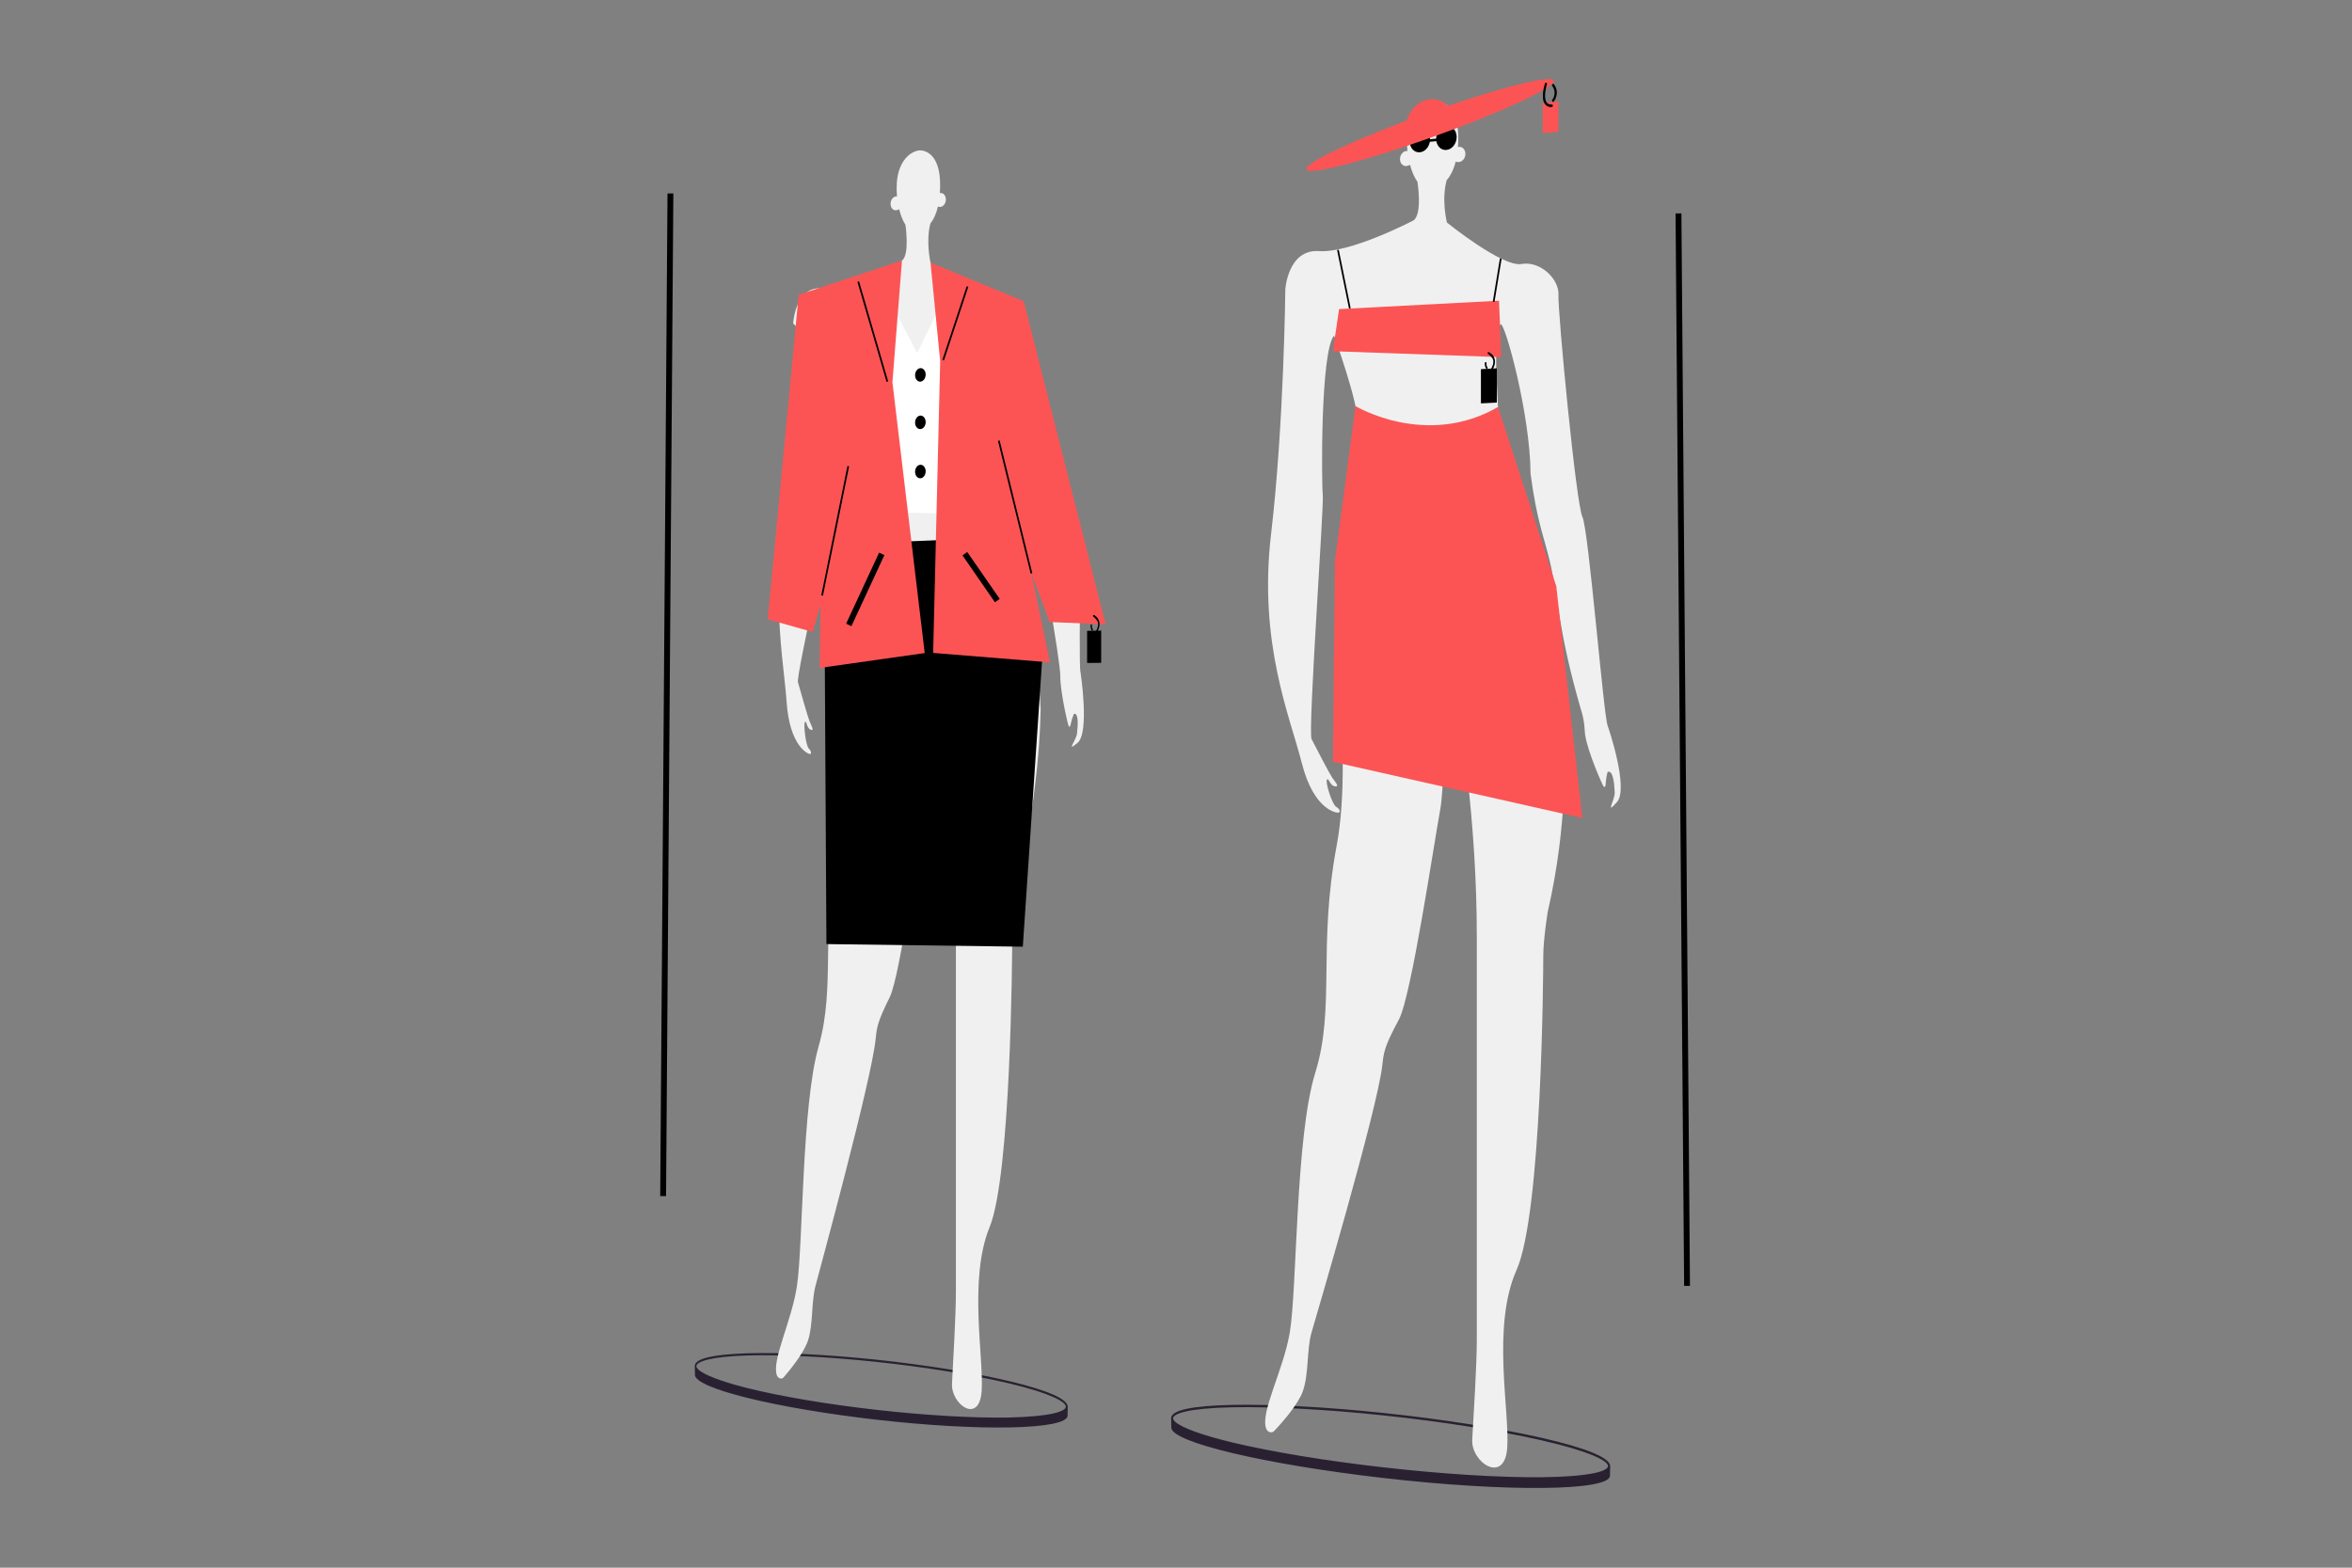 <svg width="684" height="456" viewBox="0 0 684 456" fill="none" xmlns="http://www.w3.org/2000/svg">
<rect x="0" y="0" width="684" height="456" fill="#808080" stroke="none"/>
<g clip-path="url(#clip0_467_53809)">
<path d="M310.52 409.23C310.52 406.95 304.8 404.44 293.61 401.76C283.03 399.26 269.13 397 254.6 395.47C240.31 393.97 227.07 393.35 217.26 393.64C207.13 393.97 202.05 395.21 202.05 397.35L202.1 399.91C202.1 403.81 225.3 409.54 254.6 412.92C284.92 416.41 310.47 415.89 310.47 411.75L310.52 409.31H310.51C310.51 409.31 310.52 409.27 310.52 409.24V409.23ZM293.55 412.32C282.97 412.5 269.1 411.7 254.59 410.05C240.32 408.43 227.11 406.18 217.3 403.75C209.12 401.68 204.92 399.87 203.31 398.55L202.9 398.16C202.64 397.87 202.52 397.61 202.52 397.39C202.52 396.11 206.37 394.61 217.3 394.27C227.1 393.99 240.32 394.61 254.59 396.11C269.1 397.64 282.97 399.91 293.55 402.41C305.64 405.29 309.97 407.8 309.97 409.16C309.97 410.52 305.64 412.04 293.55 412.31V412.32Z" fill="#292131"/>
<path d="M230.66 94.07C230.66 94.07 231.26 83.25 238.98 83.87C246.77 84.5 262.03 75.93 262.31 75.78C264.59 74.14 263.35 65.57 263.32 65.38C262.6 64.32 261.95 62.69 261.48 60.84C261.26 61.01 261.01 61.11 260.76 61.13C260.54 61.19 260.31 61.18 260.1 61.12C259.89 61.05 259.69 60.93 259.52 60.76C259.35 60.59 259.22 60.36 259.13 60.11C259.04 59.86 258.99 59.58 258.99 59.29C258.99 59 259.04 58.72 259.13 58.45C259.22 58.18 259.36 57.94 259.52 57.73C259.69 57.53 259.89 57.37 260.1 57.26C260.31 57.16 260.54 57.11 260.76 57.13H260.86C260.63 54.53 260.76 51.84 261.43 49.7C263.27 43.94 267.37 43.74 267.37 43.74C267.37 43.74 273.72 43.1 273.4 54.64L273.32 56.14H273.4C273.64 56.1 273.88 56.14 274.11 56.24C274.33 56.34 274.53 56.51 274.69 56.74C274.85 56.96 274.96 57.23 275.02 57.52C275.08 57.81 275.09 58.12 275.04 58.43C274.99 58.74 274.89 59.03 274.74 59.29C274.59 59.55 274.4 59.76 274.18 59.92C273.96 60.08 273.72 60.17 273.48 60.19C273.24 60.21 273 60.17 272.78 60.05C272.26 62.29 271.47 63.89 270.56 65.03C269.2 70.32 270.61 76.39 270.61 76.39C270.61 76.39 284.27 88.46 288.98 87.59C293.71 86.72 298.34 91.76 298.09 95.92L287.78 107.9C286.8 108.53 282.55 111.92 282.87 118.9L283.19 125.88C283.19 125.88 286.75 134.29 290.56 144.54C290.56 147.7 292.97 150.01 296.66 161.99C299.83 180.14 301.73 187.26 302.64 206.39C302.4 219.79 300.48 237.21 295.47 261.07C295.47 261.07 294.37 268.35 294.37 272.93C294.37 277.51 294.02 341.74 287.79 356.95C281.61 372.06 286.14 394.79 285.48 404.61C284.82 414.42 276.55 408.57 276.86 402.44C277.18 396.3 277.99 382.44 277.99 375.87V267.84C277.99 236.24 272.24 206.17 272.21 188.58C272.18 161.68 268.27 170.05 268.45 173.7C268.63 177.35 270.56 224.29 268.95 233.67C267.34 243.04 261.84 283.77 258.77 290.01C255.09 297.42 255.02 298.77 254.63 302.4C253.37 314.47 238.37 369.4 237.14 374.11C235.91 378.81 236.51 385.29 234.98 389.92C233.78 393.57 229.66 398.59 227.92 400.6C227.78 400.77 227.6 400.89 227.4 400.95C227.21 401 227 401 226.8 400.93C226.6 400.86 226.41 400.73 226.25 400.55C226.09 400.37 225.96 400.15 225.88 399.9C224.49 395.45 230.16 384.4 231.75 374.19C233.57 362.36 233.12 321.68 238.07 304.35C243.04 286.92 238.7 270.65 243.34 243.4C248.01 216 239.45 181.29 248.34 129.2C248.98 125.56 242.73 106.55 242.73 106.55L230.67 94.07H230.66Z" fill="#F0F0F0"/>
<path d="M468.28 426.51C468.28 424.03 461.51 421.24 448.28 418.21C435.79 415.39 419.39 412.79 402.27 410.99C385.46 409.22 369.91 408.43 358.4 408.64C346.53 408.9 340.58 410.2 340.58 412.51L340.64 415.28C340.64 419.5 367.84 425.95 402.27 429.91C438.01 434.03 468.21 433.74 468.21 429.23L468.27 426.58H468.26C468.26 426.58 468.27 426.53 468.27 426.51H468.28ZM448.22 429.69C435.73 429.78 419.36 428.75 402.28 426.81C385.5 424.9 369.97 422.33 358.47 419.6C348.88 417.28 343.96 415.27 342.08 413.83L341.6 413.41C341.3 413.1 341.15 412.82 341.15 412.57C341.15 411.19 345.65 409.6 358.47 409.34C369.97 409.13 385.5 409.92 402.28 411.7C419.37 413.5 435.73 416.1 448.22 418.93C462.51 422.19 467.64 424.96 467.64 426.44C467.64 427.92 462.52 429.53 448.22 429.69Z" fill="#292131"/>
<path d="M470.24 233.3C466.66 237.35 469.65 232.71 469.58 230.56C469.31 223.06 467.49 224.59 467.49 224.59C467.23 225.6 467.06 226.63 466.98 227.68C466.96 228.99 466.62 229.04 466.35 228.76C466.08 228.48 461.77 218.87 460.97 213.71C460.8 212.63 460.97 210 459.66 206.03C453.19 183.76 453.04 172.98 450.7 163.21C448.81 155.43 446.97 151.6 445.11 137.81C445.01 120.26 437.59 93.62 436.41 94.32C435.23 95.02 434.86 103.23 435.26 110.81L435.64 118.4C435.64 118.4 433.06 127.28 437.51 138.34C437.53 141.76 444.3 145.28 444.15 148.09C443.41 161.56 450.43 190.99 455.27 205.57C454.96 220.09 456.05 239.33 450.1 265.26C450.1 265.26 448.81 273.19 448.81 278.15C448.81 283.11 448.4 352.9 441.04 369.41C433.73 385.8 439.1 410.5 438.32 421.19C437.54 431.87 427.78 425.39 428.15 418.75C428.52 412.11 429.48 397.04 429.48 389.89V272.58C429.48 238.22 424.72 210.56 422.37 191.61C419.96 172.06 419.77 168.1 419.96 172.06C420.15 176.02 420.72 225.23 418.85 235.42C416.98 245.59 410.44 289.78 406.83 296.54C402.5 304.58 402.43 306.06 401.98 309.96C400.48 323.05 382.86 382.53 381.41 387.61C379.96 392.69 380.68 399.72 378.86 404.74C377.44 408.66 372.63 414.05 370.58 416.21C369.86 417 368.58 416.62 368.19 415.45C366.55 410.6 373.2 398.68 375.08 387.65C377.25 374.85 376.69 330.78 382.51 312.01C388.36 293.12 383.22 275.46 388.72 245.98C394.25 216.32 384.12 178.63 394.59 122.15C395.33 118.17 387.98 97.59 387.98 97.59C383.96 102.21 384.32 140.92 384.69 143.97C385.06 147.02 380.33 212.8 381.42 214.96C382.51 217.12 386.75 225.24 387.44 226.23C388.13 227.22 389.77 228.95 388.22 228.72C386.68 228.49 386.39 226.01 385.89 226.81C385.4 227.61 387.39 233.97 388.57 234.68C389.76 235.39 389.8 236.14 389.31 236.35C388.82 236.56 382.1 235.75 378.61 222.03C375.14 208.36 365.91 187.14 369.65 155.34C373.41 123.41 373.79 84.18 373.79 84.18C373.79 84.18 374.52 72.41 383.59 73.04C392.75 73.67 410.69 64.29 411.04 64.13C413.71 62.35 412.26 53.03 412.21 52.84C411.34 51.7 410.6 49.92 410.05 47.92C409.79 48.11 409.5 48.23 409.2 48.26C408.94 48.32 408.68 48.31 408.43 48.24C408.18 48.17 407.95 48.03 407.76 47.85C407.57 47.66 407.41 47.42 407.3 47.15C407.19 46.88 407.14 46.58 407.14 46.27C407.14 45.96 407.2 45.65 407.3 45.36C407.41 45.07 407.56 44.81 407.76 44.58C407.95 44.36 408.18 44.18 408.43 44.07C408.68 43.95 408.94 43.9 409.2 43.91H409.31C409.04 41.09 409.2 38.19 410 35.87C412.13 29.59 416.99 29.34 416.99 29.34C416.99 29.34 424.43 28.57 424.08 41.12C424.06 41.69 424.03 42.24 423.99 42.76H424.08C424.34 42.69 424.61 42.7 424.86 42.77C425.11 42.84 425.35 42.98 425.54 43.17C425.74 43.36 425.9 43.6 426 43.87C426.11 44.14 426.16 44.45 426.16 44.76C426.16 45.07 426.1 45.38 426 45.68C425.89 45.97 425.73 46.24 425.54 46.46C425.35 46.68 425.11 46.86 424.86 46.98C424.61 47.1 424.34 47.15 424.08 47.14C423.82 47.15 423.57 47.11 423.34 47.01C422.71 49.43 421.81 51.19 420.72 52.4C419.12 58.15 420.79 64.73 420.79 64.73C420.79 64.73 436.9 77.75 442.45 76.79C448.04 75.82 453.49 81.26 453.23 85.81C452.97 90.36 458.35 146.61 460.18 150.32C462.02 154.04 466.38 208.92 467.57 211.2C467.57 211.17 473.82 229.26 470.23 233.33L470.24 233.3Z" fill="#F0F0F0"/>
<path d="M387.63 221.6L388.22 163.16L394.2 118.12C394.2 118.12 414.7 130.47 435.64 118.39L452.59 170.51L460.16 237.94L387.65 221.6H387.63Z" fill="#FC5454"/>
<path d="M389.42 89.91L435.93 87.47L436.62 103.89L387.62 102.16L389.43 89.91H389.42Z" fill="#FC5454"/>
<path d="M435.3 107.13L430.68 107.38V117.33L435.3 117.1V107.13Z" fill="black"/>
<path d="M433.4 108.38C433.35 108.38 433.3 108.35 433.26 108.31C433.21 108.27 433.19 108.2 433.18 108.13C433.18 108.06 433.2 107.99 433.24 107.93C434.09 106.68 434.44 105.59 434.23 104.7C434.02 103.81 432.77 102.95 432.77 102.95C432.74 102.94 432.71 102.92 432.69 102.9C432.67 102.88 432.65 102.85 432.64 102.82C432.63 102.79 432.62 102.75 432.62 102.72C432.62 102.68 432.62 102.65 432.63 102.61C432.64 102.57 432.66 102.54 432.68 102.52C432.7 102.49 432.73 102.47 432.76 102.45C432.79 102.43 432.82 102.42 432.85 102.42C432.88 102.42 432.91 102.42 432.94 102.43C433.01 102.45 434.37 103.03 434.7 104.55C434.94 105.63 434.56 106.88 433.6 108.28C433.55 108.35 433.48 108.39 433.41 108.4L433.4 108.38Z" fill="black"/>
<path d="M432.39 107.29L432.23 107.24C432.23 107.24 431.74 106.75 431.81 105.57C431.81 105.5 431.84 105.44 431.89 105.39C431.93 105.34 431.99 105.31 432.05 105.31C432.08 105.31 432.12 105.31 432.15 105.33C432.18 105.34 432.21 105.36 432.23 105.39C432.25 105.42 432.27 105.45 432.28 105.49C432.29 105.53 432.29 105.56 432.29 105.6C432.22 106.45 432.55 106.79 432.55 106.79C432.59 106.82 432.62 106.87 432.63 106.92C432.64 106.97 432.64 107.03 432.63 107.09C432.61 107.15 432.58 107.19 432.54 107.23C432.5 107.27 432.45 107.29 432.4 107.29H432.39Z" fill="black"/>
<path d="M488.13 62.08L490.62 374.03" stroke="black" stroke-width="1.7" stroke-miterlimit="10"/>
<path d="M192.85 347.91L194.97 56.27" stroke="black" stroke-width="1.7" stroke-miterlimit="10"/>
<path d="M412.91 44.3C414.55 44.15 415.88 42.47 415.88 40.55C415.88 38.63 414.55 37.18 412.91 37.33C411.27 37.48 409.95 39.16 409.95 41.08C409.95 43 411.27 44.44 412.91 44.3Z" fill="black"/>
<path d="M420.63 43.62C422.28 43.47 423.62 41.79 423.62 39.85C423.62 37.91 422.28 36.47 420.63 36.62C418.98 36.77 417.65 38.46 417.65 40.39C417.65 42.32 418.98 43.76 420.63 43.62Z" fill="black"/>
<path d="M418.11 41.03L415.38 41.28C415.3 41.28 415.22 41.26 415.16 41.19C415.1 41.13 415.07 41.04 415.07 40.94C415.07 40.89 415.07 40.84 415.08 40.79C415.1 40.74 415.12 40.7 415.15 40.66C415.18 40.62 415.21 40.59 415.25 40.57C415.29 40.55 415.33 40.54 415.37 40.54L418.1 40.29C418.18 40.29 418.26 40.31 418.32 40.38C418.38 40.44 418.41 40.53 418.41 40.63C418.41 40.72 418.37 40.81 418.31 40.88C418.25 40.95 418.18 41 418.1 41.01L418.11 41.03Z" fill="black"/>
<path d="M415.89 40.11C436 32.96 452.29 25.45 451.9 23.48C451.51 21.5 434.6 25.87 414.52 33.08C394.86 40.15 379.51 47.32 379.88 49.22C380.24 51.13 396.21 47.11 415.89 40.11Z" fill="#FC5454"/>
<path d="M408.74 39.69C408.39 37.54 408.78 35.25 409.81 33.3C410.85 31.35 412.45 29.88 414.3 29.22C416.15 28.55 418.09 28.74 419.71 29.74C421.34 30.74 422.52 32.48 423.01 34.6L408.74 39.69Z" fill="#FC5454"/>
<path d="M453.22 29.51L448.65 29.94V38.75L453.22 38.34V29.51Z" fill="#FC5454"/>
<path d="M451.28 31.12H451.25C450.85 31.17 450.44 31.11 450.08 30.93C449.72 30.75 449.41 30.47 449.18 30.11C448.04 28.24 449.24 24.47 449.28 24.32C449.29 24.27 449.31 24.23 449.34 24.19C449.37 24.15 449.4 24.12 449.44 24.09C449.48 24.07 449.52 24.05 449.56 24.04C449.6 24.04 449.65 24.04 449.68 24.05C449.72 24.06 449.76 24.08 449.79 24.11C449.82 24.14 449.85 24.18 449.86 24.22C449.88 24.26 449.89 24.31 449.89 24.36C449.89 24.41 449.89 24.46 449.87 24.51C449.87 24.55 448.76 28.09 449.71 29.65C450.03 30.21 450.54 30.41 451.27 30.42C451.31 30.41 451.36 30.42 451.4 30.42C451.44 30.43 451.48 30.46 451.51 30.49C451.54 30.52 451.56 30.56 451.58 30.61C451.59 30.66 451.6 30.71 451.59 30.76C451.59 30.85 451.55 30.94 451.49 31.01C451.43 31.08 451.36 31.12 451.28 31.12Z" fill="black"/>
<path d="M451.66 29.62C451.66 29.62 451.58 29.62 451.54 29.61C451.5 29.59 451.47 29.57 451.44 29.54C451.38 29.47 451.35 29.38 451.35 29.27C451.35 29.16 451.38 29.07 451.44 28.99C451.5 28.91 452.93 27.09 451.41 25C451.36 24.93 451.34 24.83 451.35 24.73C451.36 24.63 451.41 24.54 451.47 24.48C451.54 24.42 451.62 24.39 451.71 24.4C451.79 24.4 451.87 24.44 451.92 24.51C453.8 27.12 451.92 29.46 451.89 29.5C451.86 29.54 451.83 29.57 451.79 29.59C451.75 29.61 451.71 29.63 451.67 29.63L451.66 29.62Z" fill="black"/>
<path d="M237.4 170.67C234.43 184.58 231.78 197.41 232.05 198.41C232.65 200.59 235 208.81 235.45 209.86C235.9 210.91 236.98 212.8 235.74 212.26C234.49 211.73 234.6 209.43 234.1 210.03C233.6 210.63 234.33 216.8 235.19 217.7C236.05 218.6 235.99 219.28 235.57 219.33C235.15 219.38 229.66 217.3 228.76 204.18C228.24 196.61 226.45 186.33 226.5 173.61C229.99 170.87 233.61 169.69 237.4 170.67Z" fill="#F0F0F0"/>
<path d="M314.12 165.4C314.04 179.53 313.87 194.28 314.23 195.5C314.23 195.5 316.93 213.04 313.39 216.06C309.84 219.06 312.96 215.37 313.2 213.45C314.01 206.64 312.3 207.66 312.3 207.66C311.93 208.51 311.65 209.41 311.45 210.33C311.24 211.53 310.97 211.5 310.79 211.21C310.61 210.93 308.31 201.37 308.35 196.55C308.36 195.55 308 192.81 307.45 188.96C304.42 169.12 302.26 160.22 301.64 150.87L306.8 145.9C306.8 145.9 314.19 152.94 314.12 165.39V165.4Z" fill="#F0F0F0"/>
<path d="M303.31 188.45L297.45 275.37L240.34 274.61L239.85 189.63L245.34 158.2L285.83 156.6L303.31 188.45Z" fill="black"/>
<path d="M257.9 85.9L266.73 102.66L276.33 83.03L277.88 112.47L281.35 149.55L249 148.77L257.9 85.9Z" fill="white"/>
<path d="M262.31 75.78L232.27 85.73L223.26 180.13L236.3 183.82L238.66 175.9L238.33 194.29L268.92 189.96L259.53 111.19L262.31 75.78Z" fill="#FC5454"/>
<path d="M270.61 76.39L297.7 87.61L321.55 181.61L305.24 180.93L299.97 166.8L305.35 192.67L271.38 189.92L273.42 105.09L270.61 76.39Z" fill="#FC5454"/>
<path d="M269.2 108.95C269.2 110.04 268.51 110.96 267.66 111.01C266.81 111.06 266.12 110.22 266.12 109.14C266.12 108.06 266.81 107.14 267.66 107.08C268.51 107.03 269.2 107.87 269.2 108.95Z" fill="black"/>
<path d="M269.2 122.77C269.2 123.86 268.51 124.77 267.66 124.81C266.81 124.85 266.12 124.01 266.12 122.92C266.12 121.83 266.81 120.92 267.66 120.88C268.51 120.84 269.2 121.68 269.2 122.77Z" fill="black"/>
<path d="M269.2 137.09C269.2 138.18 268.51 139.09 267.66 139.12C266.81 139.16 266.12 138.31 266.12 137.22C266.12 136.13 266.81 135.23 267.66 135.19C268.51 135.15 269.2 136 269.2 137.09Z" fill="black"/>
<path d="M256.43 161.11L246.84 181.77" stroke="black" stroke-width="1.7" stroke-miterlimit="10"/>
<path d="M280.6 161.05L290.04 174.7" stroke="black" stroke-width="1.7" stroke-miterlimit="10"/>
<path d="M258.06 111.01L249.59 81.91" stroke="black" stroke-width="0.5" stroke-miterlimit="10"/>
<path d="M274.28 104.77L281.37 83.33" stroke="black" stroke-width="0.5" stroke-miterlimit="10"/>
<path d="M239.08 173.23L246.69 135.6" stroke="black" stroke-width="0.5" stroke-miterlimit="10"/>
<path d="M299.97 166.8L290.47 128.18" stroke="black" stroke-width="0.5" stroke-miterlimit="10"/>
<path d="M320.24 183.42L316.15 183.49V192.84L320.24 192.8V183.43V183.42Z" fill="black"/>
<path d="M318.56 184.53C318.56 184.53 318.47 184.5 318.44 184.45C318.4 184.41 318.37 184.34 318.37 184.28C318.37 184.21 318.38 184.15 318.42 184.09C319.17 182.95 319.48 181.94 319.29 181.09C319.1 180.24 318 179.39 318 179.39C317.97 179.38 317.95 179.36 317.93 179.34C317.91 179.32 317.89 179.29 317.88 179.26C317.87 179.23 317.86 179.2 317.86 179.16C317.86 179.13 317.86 179.09 317.87 179.06C317.88 179.03 317.89 179 317.91 178.97C317.93 178.94 317.95 178.92 317.98 178.91C318 178.9 318.03 178.89 318.06 178.88C318.09 178.88 318.11 178.88 318.14 178.89C318.2 178.91 319.41 179.51 319.7 180.94C319.91 181.97 319.58 183.13 318.72 184.4C318.68 184.46 318.62 184.5 318.55 184.51L318.56 184.53Z" fill="black"/>
<path d="M317.67 183.46L317.52 183.41C317.52 183.41 317.08 182.93 317.15 181.82C317.15 181.76 317.18 181.7 317.22 181.65C317.26 181.61 317.31 181.58 317.36 181.58C317.39 181.58 317.42 181.58 317.44 181.6C317.47 181.61 317.49 181.63 317.51 181.66C317.53 181.69 317.54 181.72 317.55 181.75C317.55 181.78 317.56 181.82 317.55 181.86C317.49 182.66 317.78 182.99 317.78 182.99C317.81 183.02 317.84 183.07 317.85 183.12C317.86 183.17 317.86 183.23 317.85 183.28C317.84 183.33 317.81 183.38 317.77 183.41C317.73 183.44 317.69 183.46 317.65 183.46H317.67Z" fill="black"/>
<path d="M436.45 75.18L434.38 87.77" stroke="black" stroke-width="0.5" stroke-miterlimit="10"/>
<path d="M392.55 89.7L389.09 72.69" stroke="black" stroke-width="0.5" stroke-miterlimit="10"/>
</g>
<defs>
<clipPath id="clip0_467_53809">
<rect width="299.47" height="409.83" fill="white" transform="translate(192 23)"/>
</clipPath>
</defs>
</svg>
